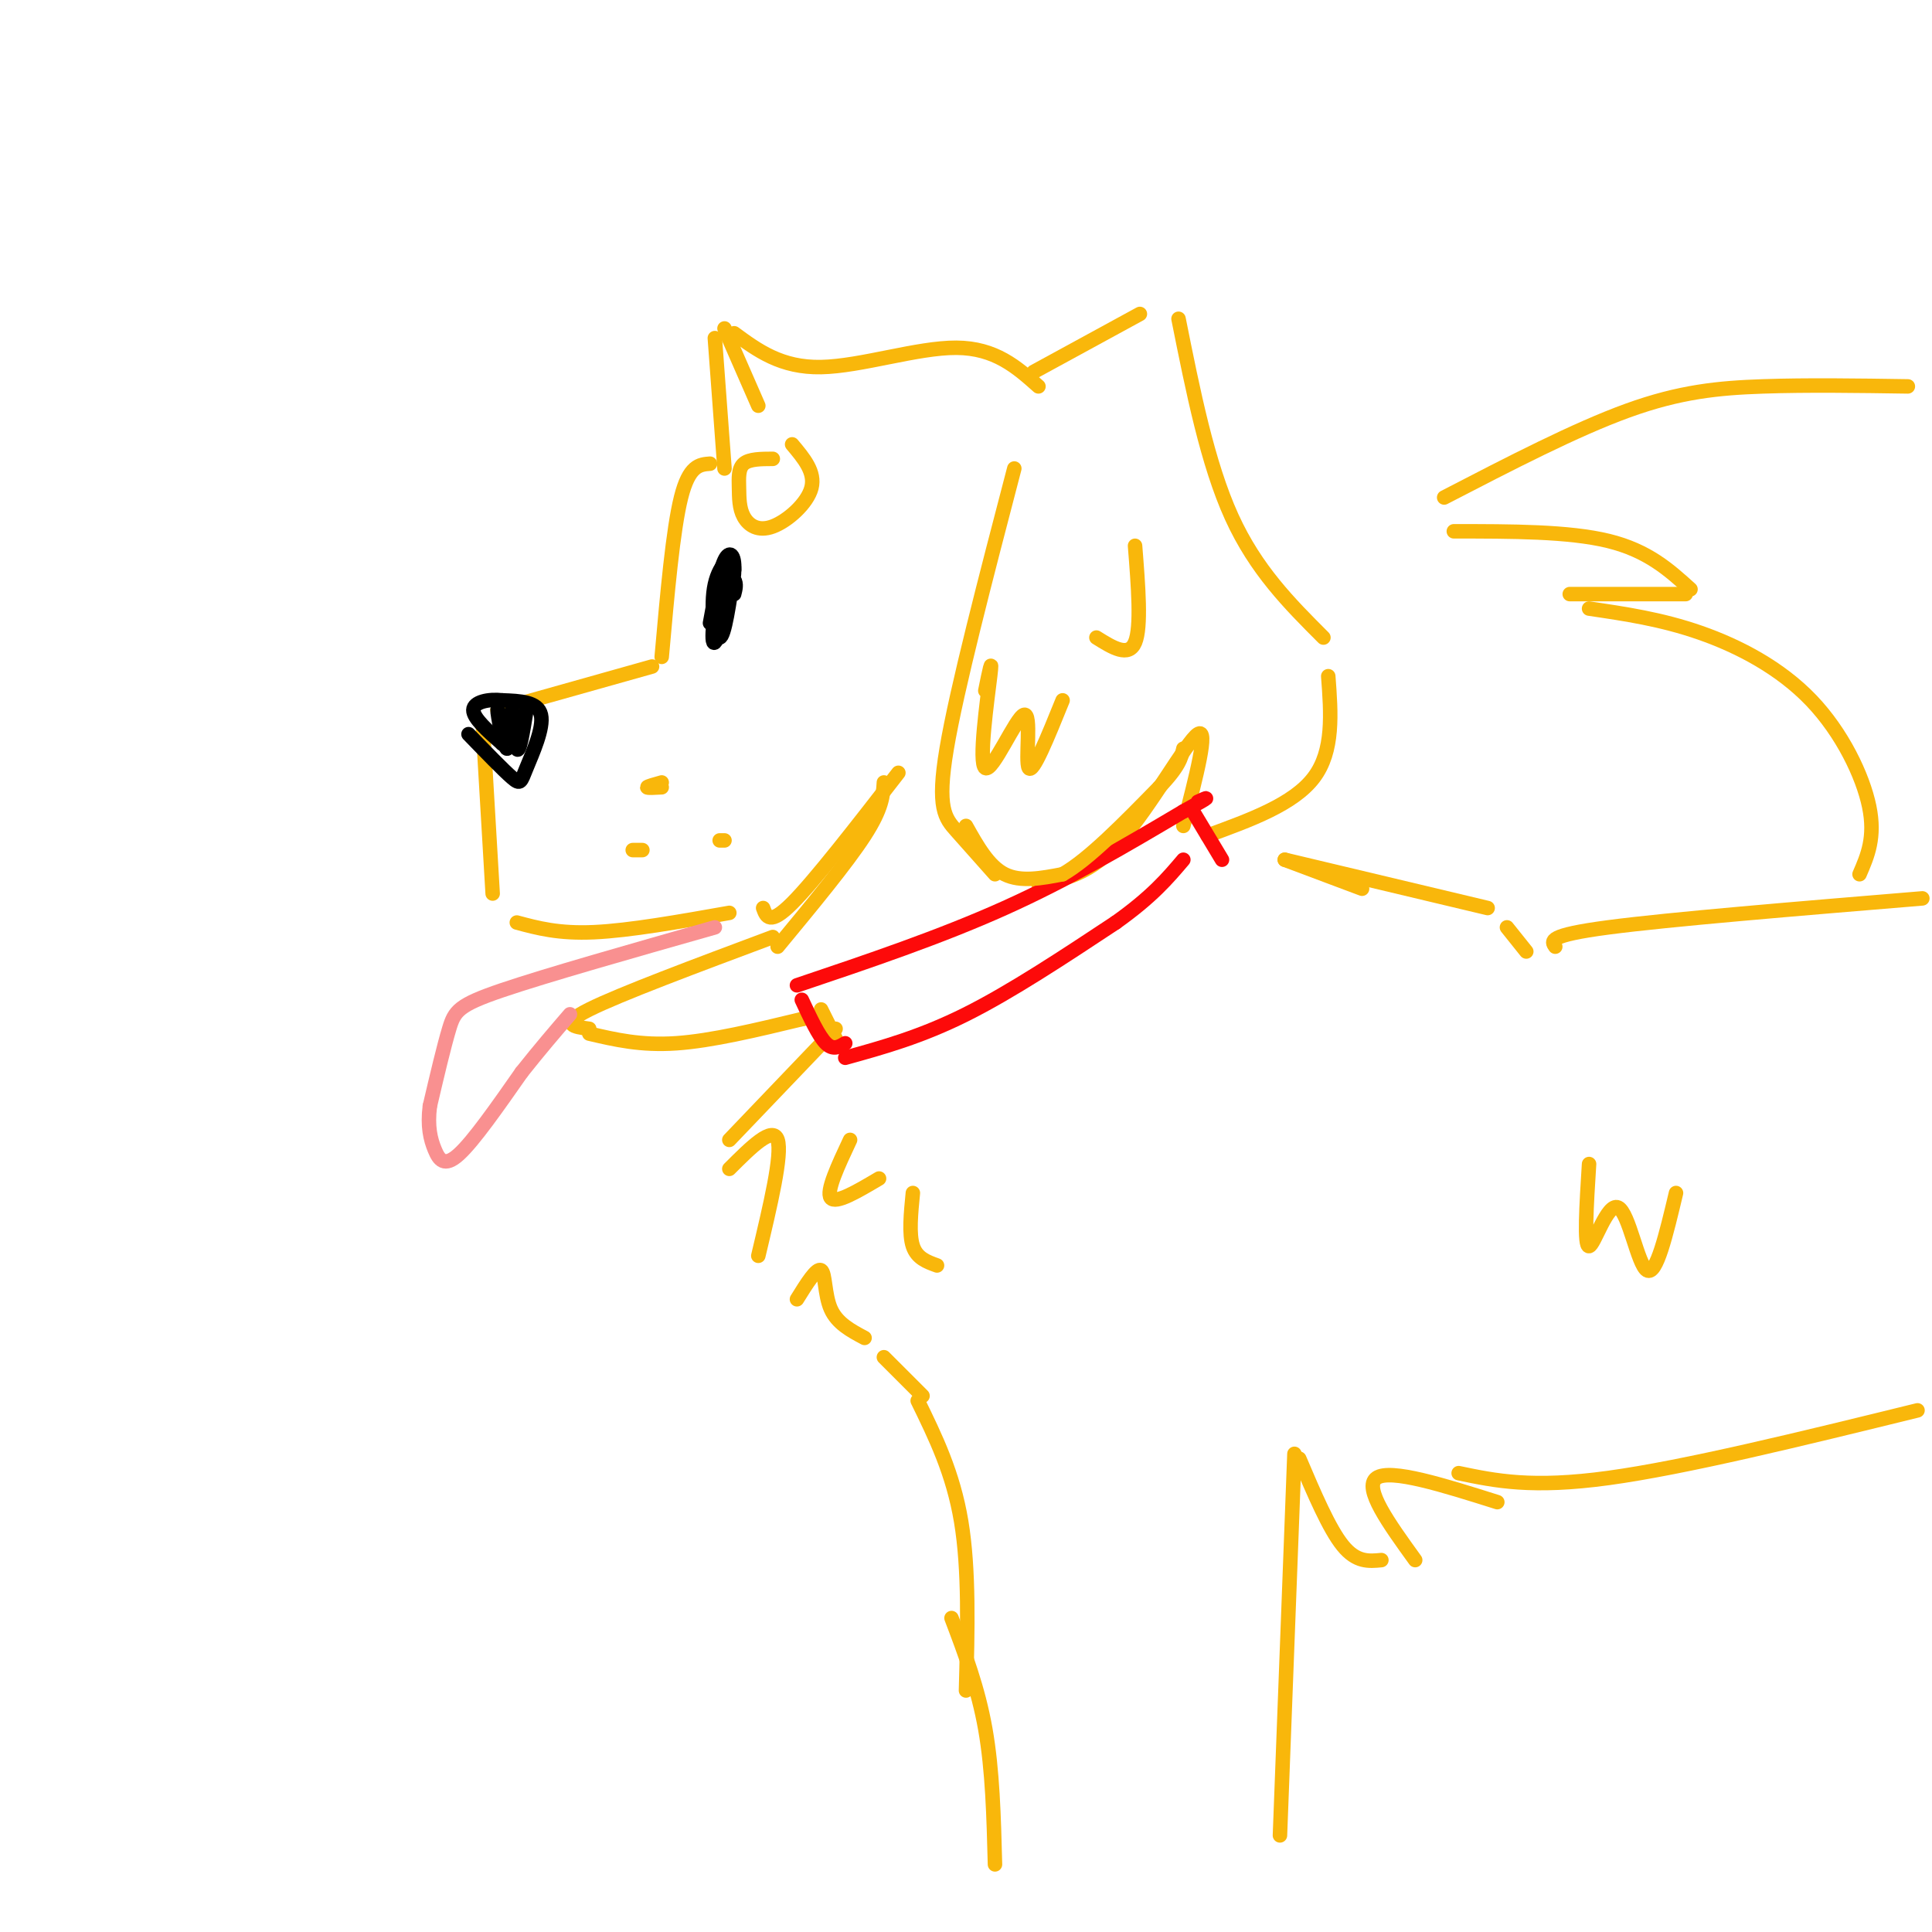 <svg viewBox='0 0 400 400' version='1.1' xmlns='http://www.w3.org/2000/svg' xmlns:xlink='http://www.w3.org/1999/xlink'><g fill='none' stroke='rgb(249,183,11)' stroke-width='3' stroke-linecap='round' stroke-linejoin='round'><path d='M215,80c-4.467,-3.978 -8.933,-7.956 -17,-8c-8.067,-0.044 -19.733,3.844 -28,4c-8.267,0.156 -13.133,-3.422 -18,-7'/><path d='M150,68c0.000,0.000 7.000,16.000 7,16'/><path d='M148,70c0.000,0.000 2.000,27.000 2,27'/><path d='M147,96c-2.167,0.167 -4.333,0.333 -6,7c-1.667,6.667 -2.833,19.833 -4,33'/><path d='M135,138c0.000,0.000 -32.000,9.000 -32,9'/><path d='M100,151c0.000,0.000 2.000,34.000 2,34'/><path d='M107,191c4.333,1.167 8.667,2.333 16,2c7.333,-0.333 17.667,-2.167 28,-4'/><path d='M158,188c0.667,1.833 1.333,3.667 6,-1c4.667,-4.667 13.333,-15.833 22,-27'/><path d='M214,77c0.000,0.000 22.000,-12.000 22,-12'/><path d='M244,66c3.000,15.000 6.000,30.000 11,41c5.000,11.000 12.000,18.000 19,25'/><path d='M275,140c0.583,7.750 1.167,15.500 -3,21c-4.167,5.500 -13.083,8.750 -22,12'/><path d='M245,171c2.667,-10.267 5.333,-20.533 3,-19c-2.333,1.533 -9.667,14.867 -16,22c-6.333,7.133 -11.667,8.067 -17,9'/><path d='M210,97c-5.956,22.800 -11.911,45.600 -14,58c-2.089,12.400 -0.311,14.400 2,17c2.311,2.600 5.156,5.800 8,9'/><path d='M183,162c-0.167,2.667 -0.333,5.333 -4,11c-3.667,5.667 -10.833,14.333 -18,23'/><path d='M160,194c-15.833,5.917 -31.667,11.833 -38,15c-6.333,3.167 -3.167,3.583 0,4'/><path d='M122,214c5.333,1.250 10.667,2.500 18,2c7.333,-0.500 16.667,-2.750 26,-5'/><path d='M166,211c4.333,-0.833 2.167,-0.417 0,0'/><path d='M170,209c0.000,0.000 3.000,6.000 3,6'/><path d='M173,213c0.000,0.000 -22.000,23.000 -22,23'/><path d='M151,242c4.500,-4.500 9.000,-9.000 10,-6c1.000,3.000 -1.500,13.500 -4,24'/><path d='M165,269c2.044,-3.289 4.089,-6.578 5,-6c0.911,0.578 0.689,5.022 2,8c1.311,2.978 4.156,4.489 7,6'/><path d='M266,178c0.000,0.000 16.000,6.000 16,6'/><path d='M266,178c0.000,0.000 42.000,10.000 42,10'/><path d='M312,192c0.000,0.000 4.000,5.000 4,5'/><path d='M322,196c-0.833,-1.167 -1.667,-2.333 11,-4c12.667,-1.667 38.833,-3.833 65,-6'/><path d='M385,181c1.655,-3.815 3.310,-7.631 2,-14c-1.310,-6.369 -5.583,-15.292 -12,-22c-6.417,-6.708 -14.976,-11.202 -23,-14c-8.024,-2.798 -15.512,-3.899 -23,-5'/><path d='M325,123c0.000,0.000 24.000,0.000 24,0'/><path d='M350,122c-4.417,-4.000 -8.833,-8.000 -17,-10c-8.167,-2.000 -20.083,-2.000 -32,-2'/><path d='M299,103c13.600,-7.044 27.200,-14.089 38,-18c10.800,-3.911 18.800,-4.689 28,-5c9.200,-0.311 19.600,-0.156 30,0'/><path d='M183,281c0.000,0.000 8.000,8.000 8,8'/><path d='M190,290c3.667,7.500 7.333,15.000 9,25c1.667,10.000 1.333,22.500 1,35'/><path d='M197,335c2.750,7.250 5.500,14.500 7,23c1.500,8.500 1.750,18.250 2,28'/><path d='M268,301c0.000,0.000 -3.000,79.000 -3,79'/><path d='M269,302c3.083,7.250 6.167,14.500 9,18c2.833,3.500 5.417,3.250 8,3'/><path d='M293,323c-5.417,-7.500 -10.833,-15.000 -8,-17c2.833,-2.000 13.917,1.500 25,5'/><path d='M302,305c7.583,1.583 15.167,3.167 31,1c15.833,-2.167 39.917,-8.083 64,-14'/></g>
<g fill='none' stroke='rgb(0,0,0)' stroke-width='3' stroke-linecap='round' stroke-linejoin='round'><path d='M152,123c0.268,-1.040 0.536,-2.080 0,-3c-0.536,-0.920 -1.876,-1.719 -3,2c-1.124,3.719 -2.033,11.958 -1,11c1.033,-0.958 4.009,-11.112 4,-15c-0.009,-3.888 -3.002,-1.508 -4,3c-0.998,4.508 0.001,11.145 1,11c0.999,-0.145 2.000,-7.073 3,-14'/><path d='M152,118c0.156,-3.200 -0.956,-4.200 -2,-2c-1.044,2.200 -2.022,7.600 -3,13'/><path d=''/><path d='M97,152c3.601,3.720 7.202,7.440 9,9c1.798,1.560 1.792,0.958 3,-2c1.208,-2.958 3.631,-8.274 3,-11c-0.631,-2.726 -4.315,-2.863 -8,-3'/><path d='M104,145c-2.844,-0.333 -5.956,0.333 -6,2c-0.044,1.667 2.978,4.333 6,7'/><path d='M104,154c0.594,-1.159 -0.921,-7.556 -1,-7c-0.079,0.556 1.278,8.067 2,8c0.722,-0.067 0.810,-7.710 1,-8c0.190,-0.290 0.483,6.774 1,8c0.517,1.226 1.259,-3.387 2,-8'/></g>
<g fill='none' stroke='rgb(249,144,144)' stroke-width='3' stroke-linecap='round' stroke-linejoin='round'><path d='M148,192c-17.444,4.956 -34.889,9.911 -44,13c-9.111,3.089 -9.889,4.311 -11,8c-1.111,3.689 -2.556,9.844 -4,16'/><path d='M89,229c-0.536,4.250 0.125,6.875 1,9c0.875,2.125 1.964,3.750 5,1c3.036,-2.750 8.018,-9.875 13,-17'/><path d='M108,222c3.833,-4.833 6.917,-8.417 10,-12'/></g>
<g fill='none' stroke='rgb(253,10,10)' stroke-width='3' stroke-linecap='round' stroke-linejoin='round'><path d='M166,207c1.750,3.750 3.500,7.500 5,9c1.500,1.500 2.750,0.750 4,0'/><path d='M175,219c7.833,-2.167 15.667,-4.333 25,-9c9.333,-4.667 20.167,-11.833 31,-19'/><path d='M231,191c7.500,-5.333 10.750,-9.167 14,-13'/><path d='M165,204c14.833,-5.000 29.667,-10.000 43,-16c13.333,-6.000 25.167,-13.000 37,-20'/><path d='M245,168c6.667,-3.667 4.833,-2.833 3,-2'/><path d='M247,168c0.000,0.000 6.000,10.000 6,10'/></g>
<g fill='none' stroke='rgb(249,183,11)' stroke-width='3' stroke-linecap='round' stroke-linejoin='round'><path d='M200,171c2.333,4.167 4.667,8.333 8,10c3.333,1.667 7.667,0.833 12,0'/><path d='M220,181c5.333,-3.000 12.667,-10.500 20,-18'/><path d='M240,163c4.167,-4.333 4.583,-6.167 5,-8'/><path d='M204,143c0.781,-3.863 1.563,-7.726 1,-3c-0.563,4.726 -2.470,18.040 -1,19c1.470,0.960 6.319,-10.434 8,-11c1.681,-0.566 0.195,9.695 1,11c0.805,1.305 3.903,-6.348 7,-14'/><path d='M235,113c0.667,8.417 1.333,16.833 0,20c-1.333,3.167 -4.667,1.083 -8,-1'/><path d='M176,236c-2.500,5.333 -5.000,10.667 -4,12c1.000,1.333 5.500,-1.333 10,-4'/><path d='M189,247c-0.417,4.250 -0.833,8.500 0,11c0.833,2.500 2.917,3.250 5,4'/><path d='M137,162c-1.500,0.417 -3.000,0.833 -3,1c0.000,0.167 1.500,0.083 3,0'/><path d='M131,176c0.000,0.000 2.000,0.000 2,0'/><path d='M149,174c0.000,0.000 1.000,0.000 1,0'/><path d='M160,95c-2.422,0.009 -4.844,0.018 -6,1c-1.156,0.982 -1.044,2.937 -1,5c0.044,2.063 0.022,4.233 1,6c0.978,1.767 2.956,3.129 6,2c3.044,-1.129 7.156,-4.751 8,-8c0.844,-3.249 -1.578,-6.124 -4,-9'/><path d='M329,241c-0.536,8.571 -1.071,17.143 0,17c1.071,-0.143 3.750,-9.000 6,-8c2.250,1.000 4.071,11.857 6,13c1.929,1.143 3.964,-7.429 6,-16'/></g>
</svg>